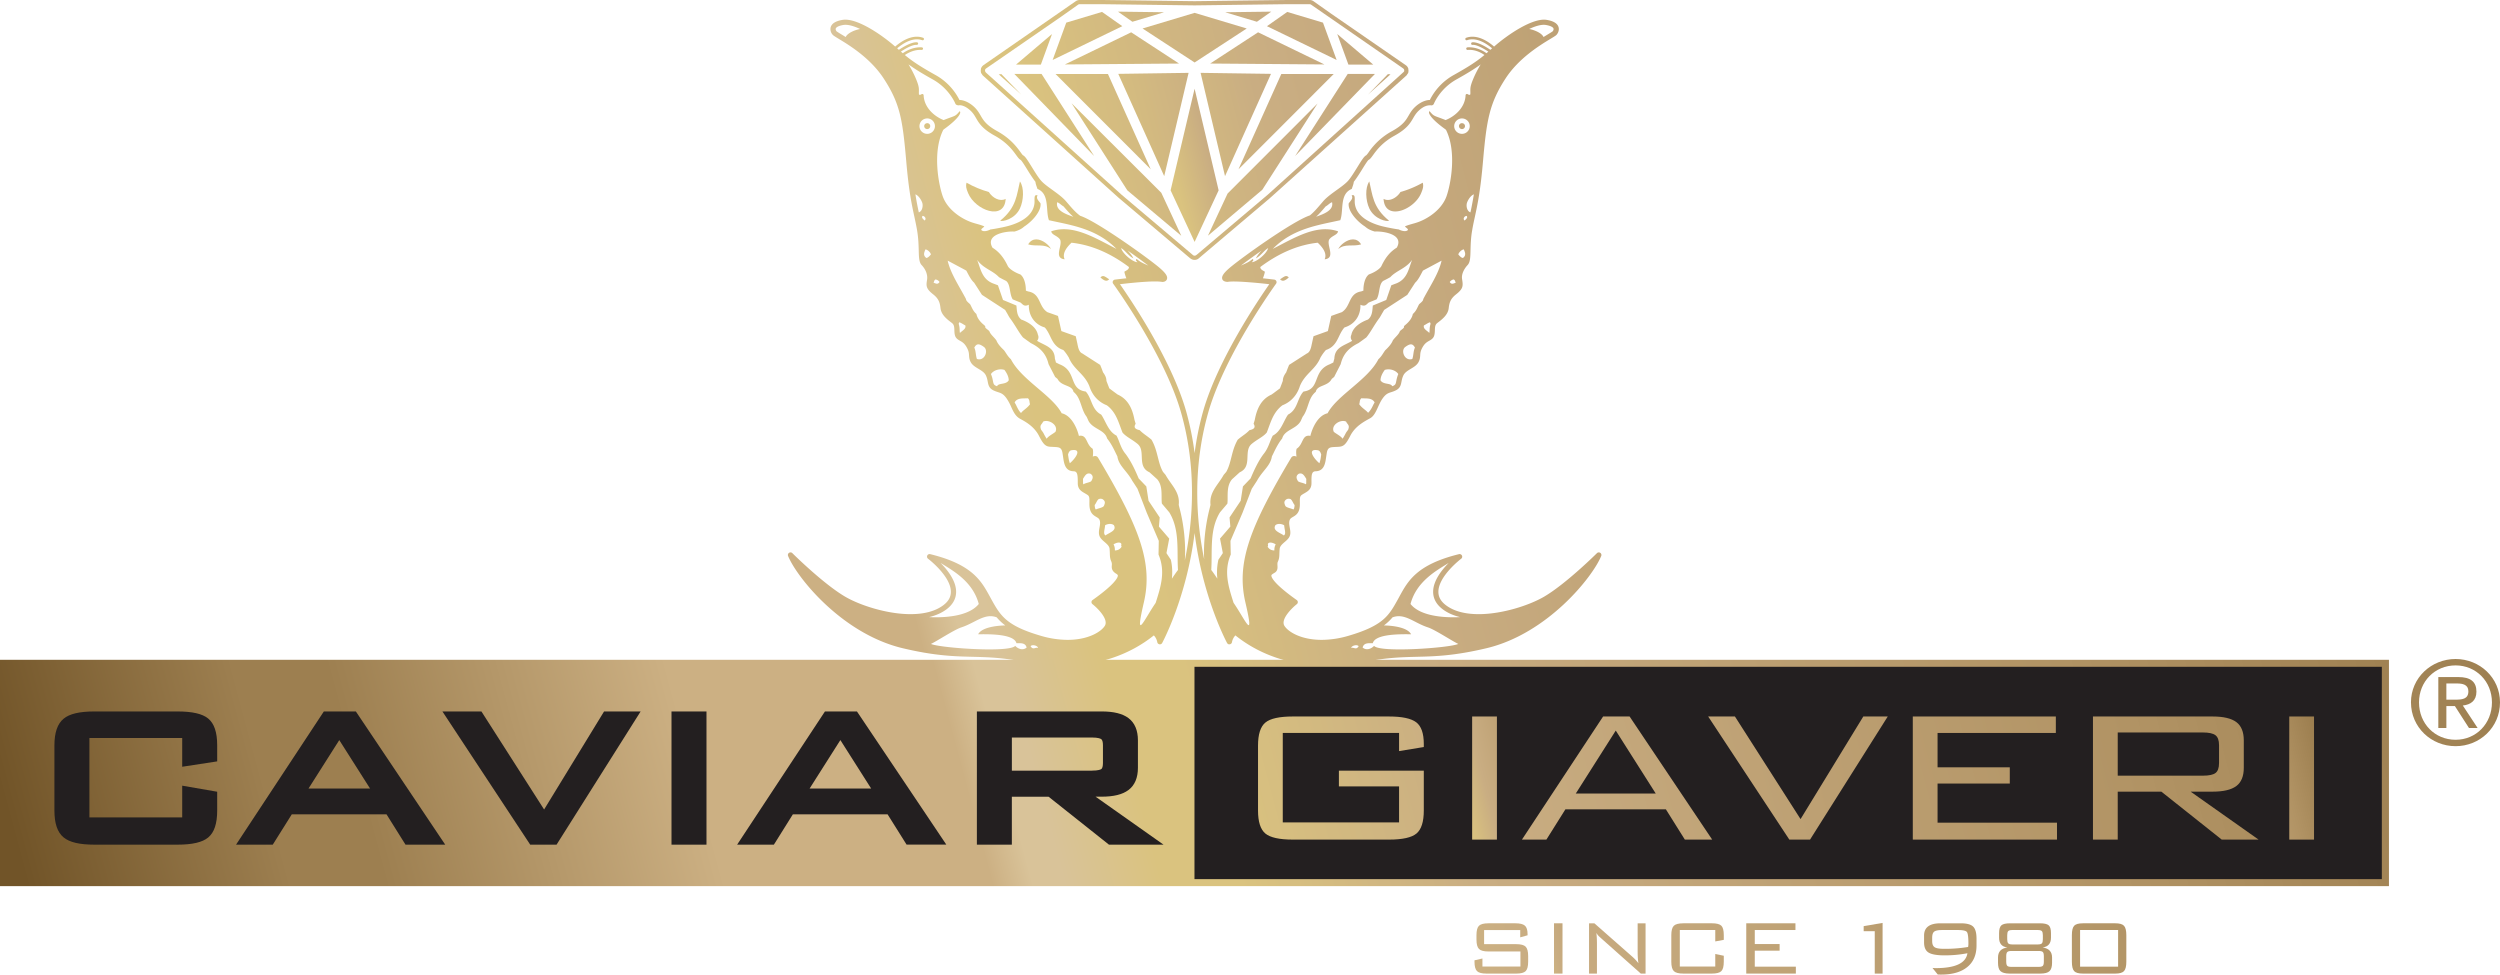 <svg xmlns="http://www.w3.org/2000/svg" viewBox="0 0 177 69"><defs><linearGradient id="a" x1="-742.5%" x2="804.116%" y1="-105.487%" y2="197.951%"><stop offset="0%" stop-color="#715428"/><stop offset="10.189%" stop-color="#9D7F50"/><stop offset="13.758%" stop-color="#9D7F50"/><stop offset="26.851%" stop-color="#CCB083"/><stop offset="35.703%" stop-color="#CCB083"/><stop offset="37.067%" stop-color="#CCB083"/><stop offset="38.628%" stop-color="#D9C399"/><stop offset="39.837%" stop-color="#D9C399"/><stop offset="43.61%" stop-color="#DAC37F"/><stop offset="46.558%" stop-color="#DAC37F"/><stop offset="55.958%" stop-color="#C9AD82"/><stop offset="80.405%" stop-color="#B19364"/><stop offset="100%" stop-color="#967849"/></linearGradient><linearGradient id="b" x1="-186.435%" x2="232.276%" y1="-260.651%" y2="289.49%"><stop offset="0%" stop-color="#715428"/><stop offset="10.189%" stop-color="#9D7F50"/><stop offset="13.758%" stop-color="#9D7F50"/><stop offset="26.851%" stop-color="#CCB083"/><stop offset="35.703%" stop-color="#CCB083"/><stop offset="37.067%" stop-color="#CCB083"/><stop offset="38.628%" stop-color="#D9C399"/><stop offset="39.837%" stop-color="#D9C399"/><stop offset="43.61%" stop-color="#DAC37F"/><stop offset="46.558%" stop-color="#DAC37F"/><stop offset="55.958%" stop-color="#C9AD82"/><stop offset="80.405%" stop-color="#B19364"/><stop offset="100%" stop-color="#967849"/></linearGradient><linearGradient id="c" x1="-774.647%" x2="573.198%" y1="-94.646%" y2="135.808%"><stop offset="0%" stop-color="#715428"/><stop offset="10.189%" stop-color="#9D7F50"/><stop offset="13.758%" stop-color="#9D7F50"/><stop offset="26.851%" stop-color="#CCB083"/><stop offset="35.703%" stop-color="#CCB083"/><stop offset="37.067%" stop-color="#CCB083"/><stop offset="38.628%" stop-color="#D9C399"/><stop offset="39.837%" stop-color="#D9C399"/><stop offset="43.61%" stop-color="#DAC37F"/><stop offset="46.558%" stop-color="#DAC37F"/><stop offset="55.958%" stop-color="#C9AD82"/><stop offset="80.405%" stop-color="#B19364"/><stop offset="100%" stop-color="#967849"/></linearGradient><linearGradient id="d" x1="-920.461%" x2="507.277%" y1="-121.847%" y2="136.737%"><stop offset="0%" stop-color="#715428"/><stop offset="10.189%" stop-color="#9D7F50"/><stop offset="13.758%" stop-color="#9D7F50"/><stop offset="26.851%" stop-color="#CCB083"/><stop offset="35.703%" stop-color="#CCB083"/><stop offset="37.067%" stop-color="#CCB083"/><stop offset="38.628%" stop-color="#D9C399"/><stop offset="39.837%" stop-color="#D9C399"/><stop offset="43.61%" stop-color="#DAC37F"/><stop offset="46.558%" stop-color="#DAC37F"/><stop offset="55.958%" stop-color="#C9AD82"/><stop offset="80.405%" stop-color="#B19364"/><stop offset="100%" stop-color="#967849"/></linearGradient><linearGradient id="e" x1="-1277.809%" x2="500.407%" y1="-249.521%" y2="151.599%"><stop offset="0%" stop-color="#715428"/><stop offset="10.189%" stop-color="#9D7F50"/><stop offset="13.758%" stop-color="#9D7F50"/><stop offset="26.851%" stop-color="#CCB083"/><stop offset="35.703%" stop-color="#CCB083"/><stop offset="37.067%" stop-color="#CCB083"/><stop offset="38.628%" stop-color="#D9C399"/><stop offset="39.837%" stop-color="#D9C399"/><stop offset="43.61%" stop-color="#DAC37F"/><stop offset="46.558%" stop-color="#DAC37F"/><stop offset="55.958%" stop-color="#C9AD82"/><stop offset="80.405%" stop-color="#B19364"/><stop offset="100%" stop-color="#967849"/></linearGradient><linearGradient id="f" x1="-1213.58%" x2="334.637%" y1="-198.165%" y2="105.901%"><stop offset="0%" stop-color="#715428"/><stop offset="10.189%" stop-color="#9D7F50"/><stop offset="13.758%" stop-color="#9D7F50"/><stop offset="26.851%" stop-color="#CCB083"/><stop offset="35.703%" stop-color="#CCB083"/><stop offset="37.067%" stop-color="#CCB083"/><stop offset="38.628%" stop-color="#D9C399"/><stop offset="39.837%" stop-color="#D9C399"/><stop offset="43.61%" stop-color="#DAC37F"/><stop offset="46.558%" stop-color="#DAC37F"/><stop offset="55.958%" stop-color="#C9AD82"/><stop offset="80.405%" stop-color="#B19364"/><stop offset="100%" stop-color="#967849"/></linearGradient><linearGradient id="g" x1="-310.905%" x2="107.807%" y1="-424.191%" y2="125.95%"><stop offset="0%" stop-color="#715428"/><stop offset="10.189%" stop-color="#9D7F50"/><stop offset="13.758%" stop-color="#9D7F50"/><stop offset="26.851%" stop-color="#CCB083"/><stop offset="35.703%" stop-color="#CCB083"/><stop offset="37.067%" stop-color="#CCB083"/><stop offset="38.628%" stop-color="#D9C399"/><stop offset="39.837%" stop-color="#D9C399"/><stop offset="43.61%" stop-color="#DAC37F"/><stop offset="46.558%" stop-color="#DAC37F"/><stop offset="55.958%" stop-color="#C9AD82"/><stop offset="80.405%" stop-color="#B19364"/><stop offset="100%" stop-color="#967849"/></linearGradient><linearGradient id="h" x1="-264.719%" x2="334.766%" y1="1.638%" y2="97.872%"><stop offset="0%" stop-color="#715428"/><stop offset="10.189%" stop-color="#9D7F50"/><stop offset="13.758%" stop-color="#9D7F50"/><stop offset="26.851%" stop-color="#CCB083"/><stop offset="35.703%" stop-color="#CCB083"/><stop offset="37.067%" stop-color="#CCB083"/><stop offset="38.628%" stop-color="#D9C399"/><stop offset="39.837%" stop-color="#D9C399"/><stop offset="43.61%" stop-color="#DAC37F"/><stop offset="46.558%" stop-color="#DAC37F"/><stop offset="55.958%" stop-color="#C9AD82"/><stop offset="80.405%" stop-color="#B19364"/><stop offset="100%" stop-color="#967849"/></linearGradient><linearGradient id="i" x1="-3028.504%" x2="2524.771%" y1="-127.646%" y2="194.181%"><stop offset="0%" stop-color="#715428"/><stop offset="10.189%" stop-color="#9D7F50"/><stop offset="13.758%" stop-color="#9D7F50"/><stop offset="26.851%" stop-color="#CCB083"/><stop offset="35.703%" stop-color="#CCB083"/><stop offset="37.067%" stop-color="#CCB083"/><stop offset="38.628%" stop-color="#D9C399"/><stop offset="39.837%" stop-color="#D9C399"/><stop offset="43.61%" stop-color="#DAC37F"/><stop offset="46.558%" stop-color="#DAC37F"/><stop offset="55.958%" stop-color="#C9AD82"/><stop offset="80.405%" stop-color="#B19364"/><stop offset="100%" stop-color="#967849"/></linearGradient><linearGradient id="j" x1="-2815.901%" x2="2742.263%" y1="-114.24%" y2="208.155%"><stop offset="0%" stop-color="#715428"/><stop offset="10.189%" stop-color="#9D7F50"/><stop offset="13.758%" stop-color="#9D7F50"/><stop offset="26.851%" stop-color="#CCB083"/><stop offset="35.703%" stop-color="#CCB083"/><stop offset="37.067%" stop-color="#CCB083"/><stop offset="38.628%" stop-color="#D9C399"/><stop offset="39.837%" stop-color="#D9C399"/><stop offset="43.61%" stop-color="#DAC37F"/><stop offset="46.558%" stop-color="#DAC37F"/><stop offset="55.958%" stop-color="#C9AD82"/><stop offset="80.405%" stop-color="#B19364"/><stop offset="100%" stop-color="#967849"/></linearGradient><linearGradient id="k" x1="-2052.982%" x2="1626.665%" y1="-335.742%" y2="334.558%"><stop offset="0%" stop-color="#715428"/><stop offset="10.189%" stop-color="#9D7F50"/><stop offset="13.758%" stop-color="#9D7F50"/><stop offset="26.851%" stop-color="#CCB083"/><stop offset="35.703%" stop-color="#CCB083"/><stop offset="37.067%" stop-color="#CCB083"/><stop offset="38.628%" stop-color="#D9C399"/><stop offset="39.837%" stop-color="#D9C399"/><stop offset="43.61%" stop-color="#DAC37F"/><stop offset="46.558%" stop-color="#DAC37F"/><stop offset="55.958%" stop-color="#C9AD82"/><stop offset="80.405%" stop-color="#B19364"/><stop offset="100%" stop-color="#967849"/></linearGradient><linearGradient id="l" x1="-1201.529%" x2="1043.921%" y1="-44.648%" y2="122.367%"><stop offset="0%" stop-color="#715428"/><stop offset="10.189%" stop-color="#9D7F50"/><stop offset="13.758%" stop-color="#9D7F50"/><stop offset="26.851%" stop-color="#CCB083"/><stop offset="35.703%" stop-color="#CCB083"/><stop offset="37.067%" stop-color="#CCB083"/><stop offset="38.628%" stop-color="#D9C399"/><stop offset="39.837%" stop-color="#D9C399"/><stop offset="43.61%" stop-color="#DAC37F"/><stop offset="46.558%" stop-color="#DAC37F"/><stop offset="55.958%" stop-color="#C9AD82"/><stop offset="80.405%" stop-color="#B19364"/><stop offset="100%" stop-color="#967849"/></linearGradient><linearGradient id="m" x1="-4148.802%" x2="2968.962%" y1="-892.219%" y2="705.023%"><stop offset="0%" stop-color="#715428"/><stop offset="10.189%" stop-color="#9D7F50"/><stop offset="13.758%" stop-color="#9D7F50"/><stop offset="26.851%" stop-color="#CCB083"/><stop offset="35.703%" stop-color="#CCB083"/><stop offset="37.067%" stop-color="#CCB083"/><stop offset="38.628%" stop-color="#D9C399"/><stop offset="39.837%" stop-color="#D9C399"/><stop offset="43.61%" stop-color="#DAC37F"/><stop offset="46.558%" stop-color="#DAC37F"/><stop offset="55.958%" stop-color="#C9AD82"/><stop offset="80.405%" stop-color="#B19364"/><stop offset="100%" stop-color="#967849"/></linearGradient><linearGradient id="n" x1="-862.784%" x2="828.835%" y1="-297.97%" y2="357.794%"><stop offset="0%" stop-color="#715428"/><stop offset="10.189%" stop-color="#9D7F50"/><stop offset="13.758%" stop-color="#9D7F50"/><stop offset="26.851%" stop-color="#CCB083"/><stop offset="35.703%" stop-color="#CCB083"/><stop offset="37.067%" stop-color="#CCB083"/><stop offset="38.628%" stop-color="#D9C399"/><stop offset="39.837%" stop-color="#D9C399"/><stop offset="43.61%" stop-color="#DAC37F"/><stop offset="46.558%" stop-color="#DAC37F"/><stop offset="55.958%" stop-color="#C9AD82"/><stop offset="80.405%" stop-color="#B19364"/><stop offset="100%" stop-color="#967849"/></linearGradient><linearGradient id="o" x1="-1450.67%" x2="1237.396%" y1="-339.419%" y2="371.139%"><stop offset="0%" stop-color="#715428"/><stop offset="10.189%" stop-color="#9D7F50"/><stop offset="13.758%" stop-color="#9D7F50"/><stop offset="26.851%" stop-color="#CCB083"/><stop offset="35.703%" stop-color="#CCB083"/><stop offset="37.067%" stop-color="#CCB083"/><stop offset="38.628%" stop-color="#D9C399"/><stop offset="39.837%" stop-color="#D9C399"/><stop offset="43.61%" stop-color="#DAC37F"/><stop offset="46.558%" stop-color="#DAC37F"/><stop offset="55.958%" stop-color="#C9AD82"/><stop offset="80.405%" stop-color="#B19364"/><stop offset="100%" stop-color="#967849"/></linearGradient><linearGradient id="p" x1="-825.37%" x2="782.805%" y1="-228.887%" y2="283.467%"><stop offset="0%" stop-color="#715428"/><stop offset="10.189%" stop-color="#9D7F50"/><stop offset="13.758%" stop-color="#9D7F50"/><stop offset="26.851%" stop-color="#CCB083"/><stop offset="35.703%" stop-color="#CCB083"/><stop offset="37.067%" stop-color="#CCB083"/><stop offset="38.628%" stop-color="#D9C399"/><stop offset="39.837%" stop-color="#D9C399"/><stop offset="43.61%" stop-color="#DAC37F"/><stop offset="46.558%" stop-color="#DAC37F"/><stop offset="55.958%" stop-color="#C9AD82"/><stop offset="80.405%" stop-color="#B19364"/><stop offset="100%" stop-color="#967849"/></linearGradient><linearGradient id="q" x1="-1700.342%" x2="1336.406%" y1="-421.227%" y2="403.925%"><stop offset="0%" stop-color="#715428"/><stop offset="10.189%" stop-color="#9D7F50"/><stop offset="13.758%" stop-color="#9D7F50"/><stop offset="26.851%" stop-color="#CCB083"/><stop offset="35.703%" stop-color="#CCB083"/><stop offset="37.067%" stop-color="#CCB083"/><stop offset="38.628%" stop-color="#D9C399"/><stop offset="39.837%" stop-color="#D9C399"/><stop offset="43.61%" stop-color="#DAC37F"/><stop offset="46.558%" stop-color="#DAC37F"/><stop offset="55.958%" stop-color="#C9AD82"/><stop offset="80.405%" stop-color="#B19364"/><stop offset="100%" stop-color="#967849"/></linearGradient><linearGradient id="r" x1="-6727.433%" x2="4659.563%" y1="-1577.026%" y2="1158.933%"><stop offset="0%" stop-color="#715428"/><stop offset="10.189%" stop-color="#9D7F50"/><stop offset="13.758%" stop-color="#9D7F50"/><stop offset="26.851%" stop-color="#CCB083"/><stop offset="35.703%" stop-color="#CCB083"/><stop offset="37.067%" stop-color="#CCB083"/><stop offset="38.628%" stop-color="#D9C399"/><stop offset="39.837%" stop-color="#D9C399"/><stop offset="43.61%" stop-color="#DAC37F"/><stop offset="46.558%" stop-color="#DAC37F"/><stop offset="55.958%" stop-color="#C9AD82"/><stop offset="80.405%" stop-color="#B19364"/><stop offset="100%" stop-color="#967849"/></linearGradient><linearGradient id="s" x1="-1261.051%" x2="1200.442%" y1="-115.048%" y2="194.834%"><stop offset="0%" stop-color="#715428"/><stop offset="10.189%" stop-color="#9D7F50"/><stop offset="13.758%" stop-color="#9D7F50"/><stop offset="26.851%" stop-color="#CCB083"/><stop offset="35.703%" stop-color="#CCB083"/><stop offset="37.067%" stop-color="#CCB083"/><stop offset="38.628%" stop-color="#D9C399"/><stop offset="39.837%" stop-color="#D9C399"/><stop offset="43.61%" stop-color="#DAC37F"/><stop offset="46.558%" stop-color="#DAC37F"/><stop offset="55.958%" stop-color="#C9AD82"/><stop offset="80.405%" stop-color="#B19364"/><stop offset="100%" stop-color="#967849"/></linearGradient><linearGradient id="t" x1="-1768.503%" x2="1912.098%" y1="-278.759%" y2="392.012%"><stop offset="0%" stop-color="#715428"/><stop offset="10.189%" stop-color="#9D7F50"/><stop offset="13.758%" stop-color="#9D7F50"/><stop offset="26.851%" stop-color="#CCB083"/><stop offset="35.703%" stop-color="#CCB083"/><stop offset="37.067%" stop-color="#CCB083"/><stop offset="38.628%" stop-color="#D9C399"/><stop offset="39.837%" stop-color="#D9C399"/><stop offset="43.61%" stop-color="#DAC37F"/><stop offset="46.558%" stop-color="#DAC37F"/><stop offset="55.958%" stop-color="#C9AD82"/><stop offset="80.405%" stop-color="#B19364"/><stop offset="100%" stop-color="#967849"/></linearGradient><linearGradient id="u" x1="-1082.984%" x2="1163.62%" y1="-36.362%" y2="130.824%"><stop offset="0%" stop-color="#715428"/><stop offset="10.189%" stop-color="#9D7F50"/><stop offset="13.758%" stop-color="#9D7F50"/><stop offset="26.851%" stop-color="#CCB083"/><stop offset="35.703%" stop-color="#CCB083"/><stop offset="37.067%" stop-color="#CCB083"/><stop offset="38.628%" stop-color="#D9C399"/><stop offset="39.837%" stop-color="#D9C399"/><stop offset="43.61%" stop-color="#DAC37F"/><stop offset="46.558%" stop-color="#DAC37F"/><stop offset="55.958%" stop-color="#C9AD82"/><stop offset="80.405%" stop-color="#B19364"/><stop offset="100%" stop-color="#967849"/></linearGradient><linearGradient id="v" x1="-3316.348%" x2="3804.984%" y1="-713.538%" y2="885.306%"><stop offset="0%" stop-color="#715428"/><stop offset="10.189%" stop-color="#9D7F50"/><stop offset="13.758%" stop-color="#9D7F50"/><stop offset="26.851%" stop-color="#CCB083"/><stop offset="35.703%" stop-color="#CCB083"/><stop offset="37.067%" stop-color="#CCB083"/><stop offset="38.628%" stop-color="#D9C399"/><stop offset="39.837%" stop-color="#D9C399"/><stop offset="43.61%" stop-color="#DAC37F"/><stop offset="46.558%" stop-color="#DAC37F"/><stop offset="55.958%" stop-color="#C9AD82"/><stop offset="80.405%" stop-color="#B19364"/><stop offset="100%" stop-color="#967849"/></linearGradient><linearGradient id="w" x1="-810.763%" x2="879.338%" y1="-281.348%" y2="374.416%"><stop offset="0%" stop-color="#715428"/><stop offset="10.189%" stop-color="#9D7F50"/><stop offset="13.758%" stop-color="#9D7F50"/><stop offset="26.851%" stop-color="#CCB083"/><stop offset="35.703%" stop-color="#CCB083"/><stop offset="37.067%" stop-color="#CCB083"/><stop offset="38.628%" stop-color="#D9C399"/><stop offset="39.837%" stop-color="#D9C399"/><stop offset="43.61%" stop-color="#DAC37F"/><stop offset="46.558%" stop-color="#DAC37F"/><stop offset="55.958%" stop-color="#C9AD82"/><stop offset="80.405%" stop-color="#B19364"/><stop offset="100%" stop-color="#967849"/></linearGradient><linearGradient id="x" x1="-1269.312%" x2="1417.608%" y1="-298.893%" y2="411.666%"><stop offset="0%" stop-color="#715428"/><stop offset="10.189%" stop-color="#9D7F50"/><stop offset="13.758%" stop-color="#9D7F50"/><stop offset="26.851%" stop-color="#CCB083"/><stop offset="35.703%" stop-color="#CCB083"/><stop offset="37.067%" stop-color="#CCB083"/><stop offset="38.628%" stop-color="#D9C399"/><stop offset="39.837%" stop-color="#D9C399"/><stop offset="43.61%" stop-color="#DAC37F"/><stop offset="46.558%" stop-color="#DAC37F"/><stop offset="55.958%" stop-color="#C9AD82"/><stop offset="80.405%" stop-color="#B19364"/><stop offset="100%" stop-color="#967849"/></linearGradient><linearGradient id="y" x1="-222.777%" x2="301.833%" y1="-179.9%" y2="262.252%"><stop offset="0%" stop-color="#715428"/><stop offset="10.189%" stop-color="#9D7F50"/><stop offset="13.758%" stop-color="#9D7F50"/><stop offset="26.851%" stop-color="#CCB083"/><stop offset="35.703%" stop-color="#CCB083"/><stop offset="37.067%" stop-color="#CCB083"/><stop offset="38.628%" stop-color="#D9C399"/><stop offset="39.837%" stop-color="#D9C399"/><stop offset="43.61%" stop-color="#DAC37F"/><stop offset="46.558%" stop-color="#DAC37F"/><stop offset="55.958%" stop-color="#C9AD82"/><stop offset="80.405%" stop-color="#B19364"/><stop offset="100%" stop-color="#967849"/></linearGradient><linearGradient id="z" x1="-742.312%" x2="859.161%" y1="-202.804%" y2="308.177%"><stop offset="0%" stop-color="#715428"/><stop offset="10.189%" stop-color="#9D7F50"/><stop offset="13.758%" stop-color="#9D7F50"/><stop offset="26.851%" stop-color="#CCB083"/><stop offset="35.703%" stop-color="#CCB083"/><stop offset="37.067%" stop-color="#CCB083"/><stop offset="38.628%" stop-color="#D9C399"/><stop offset="39.837%" stop-color="#D9C399"/><stop offset="43.61%" stop-color="#DAC37F"/><stop offset="46.558%" stop-color="#DAC37F"/><stop offset="55.958%" stop-color="#C9AD82"/><stop offset="80.405%" stop-color="#B19364"/><stop offset="100%" stop-color="#967849"/></linearGradient><linearGradient id="A" x1="-1387.991%" x2="1646.457%" y1="-340.882%" y2="483.958%"><stop offset="0%" stop-color="#715428"/><stop offset="10.189%" stop-color="#9D7F50"/><stop offset="13.758%" stop-color="#9D7F50"/><stop offset="26.851%" stop-color="#CCB083"/><stop offset="35.703%" stop-color="#CCB083"/><stop offset="37.067%" stop-color="#CCB083"/><stop offset="38.628%" stop-color="#D9C399"/><stop offset="39.837%" stop-color="#D9C399"/><stop offset="43.61%" stop-color="#DAC37F"/><stop offset="46.558%" stop-color="#DAC37F"/><stop offset="55.958%" stop-color="#C9AD82"/><stop offset="80.405%" stop-color="#B19364"/><stop offset="100%" stop-color="#967849"/></linearGradient><linearGradient id="B" x1="-5173.481%" x2="6161.271%" y1="-1205.943%" y2="1518.493%"><stop offset="0%" stop-color="#715428"/><stop offset="10.189%" stop-color="#9D7F50"/><stop offset="13.758%" stop-color="#9D7F50"/><stop offset="26.851%" stop-color="#CCB083"/><stop offset="35.703%" stop-color="#CCB083"/><stop offset="37.067%" stop-color="#CCB083"/><stop offset="38.628%" stop-color="#D9C399"/><stop offset="39.837%" stop-color="#D9C399"/><stop offset="43.61%" stop-color="#DAC37F"/><stop offset="46.558%" stop-color="#DAC37F"/><stop offset="55.958%" stop-color="#C9AD82"/><stop offset="80.405%" stop-color="#B19364"/><stop offset="100%" stop-color="#967849"/></linearGradient><linearGradient id="C" x1="-108.864%" x2="206.318%" y1="18.299%" y2="84.426%"><stop offset="0%" stop-color="#715428"/><stop offset="10.189%" stop-color="#9D7F50"/><stop offset="13.758%" stop-color="#9D7F50"/><stop offset="26.851%" stop-color="#CCB083"/><stop offset="35.703%" stop-color="#CCB083"/><stop offset="37.067%" stop-color="#CCB083"/><stop offset="38.628%" stop-color="#D9C399"/><stop offset="39.837%" stop-color="#D9C399"/><stop offset="43.61%" stop-color="#DAC37F"/><stop offset="46.558%" stop-color="#DAC37F"/><stop offset="55.958%" stop-color="#C9AD82"/><stop offset="80.405%" stop-color="#B19364"/><stop offset="100%" stop-color="#967849"/></linearGradient><linearGradient id="D" x1="-2808.044%" x2="3672.794%" y1="-497.131%" y2="748.727%"><stop offset="0%" stop-color="#715428"/><stop offset="10.189%" stop-color="#9D7F50"/><stop offset="13.758%" stop-color="#9D7F50"/><stop offset="26.851%" stop-color="#CCB083"/><stop offset="35.703%" stop-color="#CCB083"/><stop offset="37.067%" stop-color="#CCB083"/><stop offset="38.628%" stop-color="#D9C399"/><stop offset="39.837%" stop-color="#D9C399"/><stop offset="43.61%" stop-color="#DAC37F"/><stop offset="46.558%" stop-color="#DAC37F"/><stop offset="55.958%" stop-color="#C9AD82"/><stop offset="80.405%" stop-color="#B19364"/><stop offset="100%" stop-color="#967849"/></linearGradient><linearGradient id="E" x1="-13908.407%" x2="15411.052%" y1="-1929.015%" y2="2228.257%"><stop offset="0%" stop-color="#715428"/><stop offset="10.189%" stop-color="#9D7F50"/><stop offset="13.758%" stop-color="#9D7F50"/><stop offset="26.851%" stop-color="#CCB083"/><stop offset="35.703%" stop-color="#CCB083"/><stop offset="37.067%" stop-color="#CCB083"/><stop offset="38.628%" stop-color="#D9C399"/><stop offset="39.837%" stop-color="#D9C399"/><stop offset="43.61%" stop-color="#DAC37F"/><stop offset="46.558%" stop-color="#DAC37F"/><stop offset="55.958%" stop-color="#C9AD82"/><stop offset="80.405%" stop-color="#B19364"/><stop offset="100%" stop-color="#967849"/></linearGradient><linearGradient id="F" x1="-5067.666%" x2="6164.022%" y1="-526.277%" y2="734.775%"><stop offset="0%" stop-color="#715428"/><stop offset="10.189%" stop-color="#9D7F50"/><stop offset="13.758%" stop-color="#9D7F50"/><stop offset="26.851%" stop-color="#CCB083"/><stop offset="35.703%" stop-color="#CCB083"/><stop offset="37.067%" stop-color="#CCB083"/><stop offset="38.628%" stop-color="#D9C399"/><stop offset="39.837%" stop-color="#D9C399"/><stop offset="43.61%" stop-color="#DAC37F"/><stop offset="46.558%" stop-color="#DAC37F"/><stop offset="55.958%" stop-color="#C9AD82"/><stop offset="80.405%" stop-color="#B19364"/><stop offset="100%" stop-color="#967849"/></linearGradient><linearGradient id="G" x1="-1632.697%" x2="2108.149%" y1="-720.421%" y2="992.343%"><stop offset="0%" stop-color="#715428"/><stop offset="10.189%" stop-color="#9D7F50"/><stop offset="13.758%" stop-color="#9D7F50"/><stop offset="26.851%" stop-color="#CCB083"/><stop offset="35.703%" stop-color="#CCB083"/><stop offset="37.067%" stop-color="#CCB083"/><stop offset="38.628%" stop-color="#D9C399"/><stop offset="39.837%" stop-color="#D9C399"/><stop offset="43.61%" stop-color="#DAC37F"/><stop offset="46.558%" stop-color="#DAC37F"/><stop offset="55.958%" stop-color="#C9AD82"/><stop offset="80.405%" stop-color="#B19364"/><stop offset="100%" stop-color="#967849"/></linearGradient><linearGradient id="H" x1="-18082.46%" x2="24425.232%" y1="-4644.601%" y2="6360.738%"><stop offset="0%" stop-color="#715428"/><stop offset="10.189%" stop-color="#9D7F50"/><stop offset="13.758%" stop-color="#9D7F50"/><stop offset="26.851%" stop-color="#CCB083"/><stop offset="35.703%" stop-color="#CCB083"/><stop offset="37.067%" stop-color="#CCB083"/><stop offset="38.628%" stop-color="#D9C399"/><stop offset="39.837%" stop-color="#D9C399"/><stop offset="43.61%" stop-color="#DAC37F"/><stop offset="46.558%" stop-color="#DAC37F"/><stop offset="55.958%" stop-color="#C9AD82"/><stop offset="80.405%" stop-color="#B19364"/><stop offset="100%" stop-color="#967849"/></linearGradient><linearGradient id="I" x1="-2131.866%" x2="1610.797%" y1="-949.217%" y2="763.546%"><stop offset="0%" stop-color="#715428"/><stop offset="10.189%" stop-color="#9D7F50"/><stop offset="13.758%" stop-color="#9D7F50"/><stop offset="26.851%" stop-color="#CCB083"/><stop offset="35.703%" stop-color="#CCB083"/><stop offset="37.067%" stop-color="#CCB083"/><stop offset="38.628%" stop-color="#D9C399"/><stop offset="39.837%" stop-color="#D9C399"/><stop offset="43.61%" stop-color="#DAC37F"/><stop offset="46.558%" stop-color="#DAC37F"/><stop offset="55.958%" stop-color="#C9AD82"/><stop offset="80.405%" stop-color="#B19364"/><stop offset="100%" stop-color="#967849"/></linearGradient><linearGradient id="J" x1="-6336.435%" x2="4895.254%" y1="-665.964%" y2="595.089%"><stop offset="0%" stop-color="#715428"/><stop offset="10.189%" stop-color="#9D7F50"/><stop offset="13.758%" stop-color="#9D7F50"/><stop offset="26.851%" stop-color="#CCB083"/><stop offset="35.703%" stop-color="#CCB083"/><stop offset="37.067%" stop-color="#CCB083"/><stop offset="38.628%" stop-color="#D9C399"/><stop offset="39.837%" stop-color="#D9C399"/><stop offset="43.61%" stop-color="#DAC37F"/><stop offset="46.558%" stop-color="#DAC37F"/><stop offset="55.958%" stop-color="#C9AD82"/><stop offset="80.405%" stop-color="#B19364"/><stop offset="100%" stop-color="#967849"/></linearGradient><linearGradient id="K" x1="-3788.415%" x2="2689.057%" y1="-690.832%" y2="553.732%"><stop offset="0%" stop-color="#715428"/><stop offset="10.189%" stop-color="#9D7F50"/><stop offset="13.758%" stop-color="#9D7F50"/><stop offset="26.851%" stop-color="#CCB083"/><stop offset="35.703%" stop-color="#CCB083"/><stop offset="37.067%" stop-color="#CCB083"/><stop offset="38.628%" stop-color="#D9C399"/><stop offset="39.837%" stop-color="#D9C399"/><stop offset="43.61%" stop-color="#DAC37F"/><stop offset="46.558%" stop-color="#DAC37F"/><stop offset="55.958%" stop-color="#C9AD82"/><stop offset="80.405%" stop-color="#B19364"/><stop offset="100%" stop-color="#967849"/></linearGradient><linearGradient id="L" x1="-15807.476%" x2="13481.757%" y1="-2196.478%" y2="1952.227%"><stop offset="0%" stop-color="#715428"/><stop offset="10.189%" stop-color="#9D7F50"/><stop offset="13.758%" stop-color="#9D7F50"/><stop offset="26.851%" stop-color="#CCB083"/><stop offset="35.703%" stop-color="#CCB083"/><stop offset="37.067%" stop-color="#CCB083"/><stop offset="38.628%" stop-color="#D9C399"/><stop offset="39.837%" stop-color="#D9C399"/><stop offset="43.61%" stop-color="#DAC37F"/><stop offset="46.558%" stop-color="#DAC37F"/><stop offset="55.958%" stop-color="#C9AD82"/><stop offset="80.405%" stop-color="#B19364"/><stop offset="100%" stop-color="#967849"/></linearGradient><linearGradient id="M" x1="-26352.208%" x2="16155.551%" y1="-6785.516%" y2="4219.858%"><stop offset="0%" stop-color="#715428"/><stop offset="10.189%" stop-color="#9D7F50"/><stop offset="13.758%" stop-color="#9D7F50"/><stop offset="26.851%" stop-color="#CCB083"/><stop offset="35.703%" stop-color="#CCB083"/><stop offset="37.067%" stop-color="#CCB083"/><stop offset="38.628%" stop-color="#D9C399"/><stop offset="39.837%" stop-color="#D9C399"/><stop offset="43.61%" stop-color="#DAC37F"/><stop offset="46.558%" stop-color="#DAC37F"/><stop offset="55.958%" stop-color="#C9AD82"/><stop offset="80.405%" stop-color="#B19364"/><stop offset="100%" stop-color="#967849"/></linearGradient><linearGradient id="N" x1=".664%" x2="107.997%" y1="48.765%" y2="51.452%"><stop offset="0%" stop-color="#715428"/><stop offset="10.189%" stop-color="#9D7F50"/><stop offset="13.758%" stop-color="#9D7F50"/><stop offset="26.851%" stop-color="#CCB083"/><stop offset="35.703%" stop-color="#CCB083"/><stop offset="37.067%" stop-color="#CCB083"/><stop offset="38.628%" stop-color="#D9C399"/><stop offset="39.837%" stop-color="#D9C399"/><stop offset="43.61%" stop-color="#DAC37F"/><stop offset="46.558%" stop-color="#DAC37F"/><stop offset="55.958%" stop-color="#C9AD82"/><stop offset="80.405%" stop-color="#B19364"/><stop offset="100%" stop-color="#967849"/></linearGradient><linearGradient id="O" x1="-2615.2%" x2="264.88%" y1="-639.454%" y2="105.561%"><stop offset="0%" stop-color="#715428"/><stop offset="10.189%" stop-color="#9D7F50"/><stop offset="13.758%" stop-color="#9D7F50"/><stop offset="26.851%" stop-color="#CCB083"/><stop offset="35.703%" stop-color="#CCB083"/><stop offset="37.067%" stop-color="#CCB083"/><stop offset="38.628%" stop-color="#D9C399"/><stop offset="39.837%" stop-color="#D9C399"/><stop offset="43.61%" stop-color="#DAC37F"/><stop offset="46.558%" stop-color="#DAC37F"/><stop offset="55.958%" stop-color="#C9AD82"/><stop offset="80.405%" stop-color="#B19364"/><stop offset="100%" stop-color="#967849"/></linearGradient><linearGradient id="P" x1="-2596.615%" x2="2181.883%" y1="-605.787%" y2="577.412%"><stop offset="0%" stop-color="#715428"/><stop offset="10.189%" stop-color="#9D7F50"/><stop offset="13.758%" stop-color="#9D7F50"/><stop offset="26.851%" stop-color="#CCB083"/><stop offset="35.703%" stop-color="#CCB083"/><stop offset="37.067%" stop-color="#CCB083"/><stop offset="38.628%" stop-color="#D9C399"/><stop offset="39.837%" stop-color="#D9C399"/><stop offset="43.61%" stop-color="#DAC37F"/><stop offset="46.558%" stop-color="#DAC37F"/><stop offset="55.958%" stop-color="#C9AD82"/><stop offset="80.405%" stop-color="#B19364"/><stop offset="100%" stop-color="#967849"/></linearGradient><linearGradient id="Q" x1="-445.707%" x2="416.996%" y1="-723.869%" y2="622.935%"><stop offset="0%" stop-color="#715428"/><stop offset="10.189%" stop-color="#9D7F50"/><stop offset="13.758%" stop-color="#9D7F50"/><stop offset="26.851%" stop-color="#CCB083"/><stop offset="35.703%" stop-color="#CCB083"/><stop offset="37.067%" stop-color="#CCB083"/><stop offset="38.628%" stop-color="#D9C399"/><stop offset="39.837%" stop-color="#D9C399"/><stop offset="43.61%" stop-color="#DAC37F"/><stop offset="46.558%" stop-color="#DAC37F"/><stop offset="55.958%" stop-color="#C9AD82"/><stop offset="80.405%" stop-color="#B19364"/><stop offset="100%" stop-color="#967849"/></linearGradient><linearGradient id="R" x1="-2653.976%" x2="1882.278%" y1="-585.585%" y2="480.691%"><stop offset="0%" stop-color="#715428"/><stop offset="10.189%" stop-color="#9D7F50"/><stop offset="13.758%" stop-color="#9D7F50"/><stop offset="26.851%" stop-color="#CCB083"/><stop offset="35.703%" stop-color="#CCB083"/><stop offset="37.067%" stop-color="#CCB083"/><stop offset="38.628%" stop-color="#D9C399"/><stop offset="39.837%" stop-color="#D9C399"/><stop offset="43.61%" stop-color="#DAC37F"/><stop offset="46.558%" stop-color="#DAC37F"/><stop offset="55.958%" stop-color="#C9AD82"/><stop offset="80.405%" stop-color="#B19364"/><stop offset="100%" stop-color="#967849"/></linearGradient><linearGradient id="S" x1="-3005.975%" x2="1881.442%" y1="-723.962%" y2="513.791%"><stop offset="0%" stop-color="#715428"/><stop offset="10.189%" stop-color="#9D7F50"/><stop offset="13.758%" stop-color="#9D7F50"/><stop offset="26.851%" stop-color="#CCB083"/><stop offset="35.703%" stop-color="#CCB083"/><stop offset="37.067%" stop-color="#CCB083"/><stop offset="38.628%" stop-color="#D9C399"/><stop offset="39.837%" stop-color="#D9C399"/><stop offset="43.61%" stop-color="#DAC37F"/><stop offset="46.558%" stop-color="#DAC37F"/><stop offset="55.958%" stop-color="#C9AD82"/><stop offset="80.405%" stop-color="#B19364"/><stop offset="100%" stop-color="#967849"/></linearGradient><linearGradient id="T" x1="-3227.753%" x2="1799.343%" y1="-828.138%" y2="518.666%"><stop offset="0%" stop-color="#715428"/><stop offset="10.189%" stop-color="#9D7F50"/><stop offset="13.758%" stop-color="#9D7F50"/><stop offset="26.851%" stop-color="#CCB083"/><stop offset="35.703%" stop-color="#CCB083"/><stop offset="37.067%" stop-color="#CCB083"/><stop offset="38.628%" stop-color="#D9C399"/><stop offset="39.837%" stop-color="#D9C399"/><stop offset="43.61%" stop-color="#DAC37F"/><stop offset="46.558%" stop-color="#DAC37F"/><stop offset="55.958%" stop-color="#C9AD82"/><stop offset="80.405%" stop-color="#B19364"/><stop offset="100%" stop-color="#967849"/></linearGradient><linearGradient id="U" x1="-1250.352%" x2="636.924%" y1="-873.897%" y2="462.402%"><stop offset="0%" stop-color="#715428"/><stop offset="10.189%" stop-color="#9D7F50"/><stop offset="13.758%" stop-color="#9D7F50"/><stop offset="26.851%" stop-color="#CCB083"/><stop offset="35.703%" stop-color="#CCB083"/><stop offset="37.067%" stop-color="#CCB083"/><stop offset="38.628%" stop-color="#D9C399"/><stop offset="39.837%" stop-color="#D9C399"/><stop offset="43.61%" stop-color="#DAC37F"/><stop offset="46.558%" stop-color="#DAC37F"/><stop offset="55.958%" stop-color="#C9AD82"/><stop offset="80.405%" stop-color="#B19364"/><stop offset="100%" stop-color="#967849"/></linearGradient><linearGradient id="V" x1="-3456.117%" x2="1431.301%" y1="-851.417%" y2="410.389%"><stop offset="0%" stop-color="#715428"/><stop offset="10.189%" stop-color="#9D7F50"/><stop offset="13.758%" stop-color="#9D7F50"/><stop offset="26.851%" stop-color="#CCB083"/><stop offset="35.703%" stop-color="#CCB083"/><stop offset="37.067%" stop-color="#CCB083"/><stop offset="38.628%" stop-color="#D9C399"/><stop offset="39.837%" stop-color="#D9C399"/><stop offset="43.61%" stop-color="#DAC37F"/><stop offset="46.558%" stop-color="#DAC37F"/><stop offset="55.958%" stop-color="#C9AD82"/><stop offset="80.405%" stop-color="#B19364"/><stop offset="100%" stop-color="#967849"/></linearGradient><linearGradient id="W" x1="-3481.346%" x2="1262.443%" y1="-818.082%" y2="347.991%"><stop offset="0%" stop-color="#715428"/><stop offset="10.189%" stop-color="#9D7F50"/><stop offset="13.758%" stop-color="#9D7F50"/><stop offset="26.851%" stop-color="#CCB083"/><stop offset="35.703%" stop-color="#CCB083"/><stop offset="37.067%" stop-color="#CCB083"/><stop offset="38.628%" stop-color="#D9C399"/><stop offset="39.837%" stop-color="#D9C399"/><stop offset="43.61%" stop-color="#DAC37F"/><stop offset="46.558%" stop-color="#DAC37F"/><stop offset="55.958%" stop-color="#C9AD82"/><stop offset="80.405%" stop-color="#B19364"/><stop offset="100%" stop-color="#967849"/></linearGradient><linearGradient id="X" x1="-3582.193%" x2="1126.609%" y1="-836.227%" y2="312.709%"><stop offset="0%" stop-color="#715428"/><stop offset="10.189%" stop-color="#9D7F50"/><stop offset="13.758%" stop-color="#9D7F50"/><stop offset="26.851%" stop-color="#CCB083"/><stop offset="35.703%" stop-color="#CCB083"/><stop offset="37.067%" stop-color="#CCB083"/><stop offset="38.628%" stop-color="#D9C399"/><stop offset="39.837%" stop-color="#D9C399"/><stop offset="43.61%" stop-color="#DAC37F"/><stop offset="46.558%" stop-color="#DAC37F"/><stop offset="55.958%" stop-color="#C9AD82"/><stop offset="80.405%" stop-color="#B19364"/><stop offset="100%" stop-color="#967849"/></linearGradient></defs><g fill="none"><path fill="#231F20" d="M84.475 62.381h84.586V47.047H84.475z"/><path fill="url(#a)" d="M91.533 59.445c-.951 0-1.6-.144-1.945-.431-.347-.288-.52-.83-.52-1.63v-4.596c0-.799.173-1.341.52-1.63.346-.286.994-.43 1.945-.43h6.806c.952 0 1.6.143 1.947.43.346.288.519.831.519 1.63v2.822h-6.011v-1.115h4.26v-2.551H90.82v6.335h8.234v-1.284l1.751.287v.22c0 .752-.18 1.263-.539 1.535-.361.271-1.004.408-1.927.408h-6.806Z" transform="matrix(1 0 0 -1 0 110.172)"/><path fill="url(#b)" d="M104.228 50.728h1.753v8.717h-1.753z" transform="matrix(1 0 0 -1 0 110.172)"/><path fill="url(#c)" d="m113.5 59.445-5.747-8.717h1.732l1.346 2.145h7.112l1.344-2.145h1.935l-5.847 8.717H113.5Zm.896-.997 2.832-4.46h-5.664l2.832 4.46Z" transform="matrix(1 0 0 -1 0 110.172)"/><path fill="url(#d)" d="m131.922 59.445-4.443-7.265-4.646 7.265h-1.895l5.747-8.717h1.466l5.502 8.717z" transform="matrix(1 0 0 -1 0 110.172)"/><path fill="url(#e)" d="M135.426 59.445v-8.717h10.209v1.199h-8.456v2.77h5.114v1.149h-5.114v2.433h8.374v1.166z" transform="matrix(1 0 0 -1 0 110.172)"/><path fill="url(#f)" d="M148.182 59.445v-8.717h1.753v3.395h3.09l4.274-3.395h2.609l-4.81 3.395h1.547c.771 0 1.334.133 1.687.398.352.263.528.695.528 1.291v1.943c0 .597-.176 1.028-.528 1.293-.353.264-.916.397-1.689.397h-8.46Zm1.753-1.132h6.032c.421 0 .716-.065.887-.194.169-.13.254-.364.254-.702V56.15c0-.35-.085-.585-.254-.709-.17-.125-.466-.186-.887-.186h-6.032v3.058Z" transform="matrix(1 0 0 -1 0 110.172)"/><path fill="url(#g)" d="M162.08 50.728h1.753v8.717h-1.753z" transform="matrix(1 0 0 -1 0 110.172)"/><path fill="url(#h)" d="m84.58 18.317-6.346.082-1.794.002a.484.484 0 0 1-.283-.09l-6.522-4.517-.03-.026a.473.473 0 0 1-.148-.21.163.163 0 0 1-.004-.015l-.003-.008v-.006a.057.057 0 0 1 0-.022h.002a.464.464 0 0 1-.002-.214l-.001-.017.012-.034c.016-.043.043-.071.063-.096a.289.289 0 0 1 .066-.095l9.606-8.65L84.253.122 84.33.07a.48.48 0 0 1 .248-.07c.083 0 .167.023.247.071l5.066 4.287 9.68 8.694c.037.034.054.072.07.104a.208.208 0 0 1 .054.076l.019.05-.003.017a.38.38 0 0 1 0 .179l.001.047-.01.034a.464.464 0 0 1-.143.206l-5.348 3.691-1.21.855a.48.48 0 0 1-.283.09h-1.593l-6.546-.084Zm6.459-.213h1.68a.19.19 0 0 0 .107-.033l6.49-4.494.035-.028a.185.185 0 0 0 .058-.066l.005-.04a.173.173 0 0 0 0-.09l-.001-.003a.388.388 0 0 1-.028-.038l-9.61-8.679-5.049-4.27-.045-.031a.175.175 0 0 0-.2-.005l-.016.011-5.05 4.27-9.62 8.664-.022.044c-.01.014-.019.026-.024.027l-.003.01a.161.161 0 0 0 0 .09.174.174 0 0 1 .004.039.19.19 0 0 0 .06.068l5.313 3.666 1.21.855a.184.184 0 0 0 .107.034l1.645-.001h.004l6.49-.084 6.46.084Z" transform="matrix(1 0 0 -1 0 18.401)"/><path fill="url(#i)" d="m86.739 1.498 2.249-.674 1.02.717z" transform="matrix(1 0 0 -1 0 2.365)"/><path fill="url(#j)" d="m80.173.824 2.245.674-3.266.043z" transform="matrix(1 0 0 -1 0 2.365)"/><path fill="url(#k)" d="M90.894 4.075 89.7 3.236 94.634.844l-.967 2.644-2.53.758z" transform="matrix(1 0 0 -1 0 5.09)"/><path fill="url(#l)" d="m85.68 2.351 8.085-.064-4.693 2.276z" transform="matrix(1 0 0 -1 0 6.85)"/><path fill="url(#m)" d="m95.441 2.482.027-.074h1.759l-2.551 2.167z" transform="matrix(1 0 0 -1 0 6.983)"/><path fill="url(#n)" d="m85.116 11.989 1.616-6.831 3.254 7.242-4.984.071z" transform="matrix(1 0 0 -1 0 17.629)"/><path fill="url(#o)" d="M90.719 11.985h-.001l-3.033-6.749.002.002 6.743 6.747z" transform="matrix(1 0 0 -1 0 17.222)"/><path fill="url(#p)" d="m86.913 10.314-1.391-2.986 3.849 3.253 3.912 6.107z" transform="matrix(1 0 0 -1 0 24.016)"/><path fill="url(#q)" d="m95.418 11.048-3.724-5.812 5.651 5.812z" transform="matrix(1 0 0 -1 0 16.284)"/><path fill="url(#r)" d="m98.263 6.698-1.41-1.45.006.005 1.588 1.431-.183.014z" transform="matrix(1 0 0 -1 0 11.947)"/><path fill="url(#s)" d="M80.892 3.317 84.578.91l3.689 2.407-3.689 1.107z" transform="matrix(1 0 0 -1 0 5.334)"/><path fill="url(#t)" d="M75.491 3.488 74.527.844l4.932 2.393-1.437 1.01z" transform="matrix(1 0 0 -1 0 5.09)"/><path fill="url(#u)" d="m75.396 2.287 8.08.064-3.388 2.212z" transform="matrix(1 0 0 -1 0 6.85)"/><path fill="url(#v)" d="m73.37 3.629-1.436-1.221h1.758l.791 2.167z" transform="matrix(1 0 0 -1 0 6.983)"/><path fill="url(#w)" d="m79.173 12.4 3.253-7.242.788 3.335.939 3.978z" transform="matrix(1 0 0 -1 0 17.629)"/><path fill="url(#x)" d="m74.73 11.985 6.743-6.749-3.032 6.749z" transform="matrix(1 0 0 -1 0 17.222)"/><path fill="url(#y)" d="m82.879 9.934 1.699-3.652 1.701 3.652-1.701 7.194z" transform="matrix(1 0 0 -1 0 23.41)"/><path fill="url(#z)" d="m75.878 16.677 3.937-6.149 3.822-3.218-1.392 2.993-.025.053-6.354 6.339z" transform="matrix(1 0 0 -1 0 24.005)"/><path fill="url(#A)" d="m71.816 11.05 1.25-1.286 4.401-4.528-3.724 5.814z" transform="matrix(1 0 0 -1 0 16.286)"/><path fill="url(#B)" d="m70.775 6.696-.063-.005 1.6-1.44.002-.003-.69.71-.727.748z" transform="matrix(1 0 0 -1 0 11.954)"/><path fill="url(#C)" d="M59.654 47.122c-.494-.082-.778-.262-.846-.538a.588.588 0 0 1 .202-.568c.082-.06.218-.143.39-.248.722-.437 2.22-1.347 3.163-2.792 1.158-1.776 1.34-2.886 1.599-5.861.182-2.117.392-3.083.577-3.934.07-.329.136-.633.194-.977.09-.538.103-1.011.113-1.391.013-.517.022-.858.212-1.058.214-.224.446-.617.377-1.04-.069-.43-.08-.622.437-1.028.41-.323.475-.62.516-.977.051-.452.421-.76.796-1.038.165-.123.179-.279.186-.523.004-.115.007-.233.038-.353.056-.222.218-.312.358-.392.143-.08.305-.17.458-.432.165-.282.175-.438.185-.604.009-.144.017-.295.126-.491.116-.207.33-.335.536-.458.222-.134.432-.26.532-.474.077-.165.104-.31.129-.437.044-.23.089-.468.412-.622.118-.056.221-.09.32-.122.218-.072.363-.12.587-.42a3.57 3.57 0 0 0 .346-.636c.153-.331.295-.649.628-.83.368-.202.989-.532 1.331-1.2.345-.677.499-.775.887-.784l.209-.01c.333-.02.501-.029.57-.415l.044-.285c.066-.47.141-1.003.74-1.02.263-.009.304-.198.3-.841-.002-.43.248-.572.488-.711.066-.038.138-.08.214-.132.124-.085.127-.235.122-.495-.002-.176-.005-.375.056-.568.09-.284.277-.395.428-.484.136-.08.21-.127.247-.25.048-.158.016-.33-.017-.51-.038-.211-.077-.429.017-.631.07-.15.208-.27.342-.385.173-.15.338-.294.355-.487.012-.139.016-.247.018-.34.006-.201.012-.36.112-.574a.56.56 0 0 0 .027-.27c-.008-.148-.02-.35.262-.545.094-.057.157-.097.165-.151.008-.055-.016-.221-.392-.608-.511-.524-1.385-1.127-1.394-1.133a.182.182 0 0 1-.08-.144.184.184 0 0 1 .071-.15c.318-.247 1.16-1.056.878-1.528-.239-.401-1.137-1-2.64-1a6.76 6.76 0 0 0-1.906.291c-2.455.718-2.854 1.435-3.49 2.578l-.107.196c-.611 1.116-1.242 2.269-4.217 3.002a.18.18 0 0 1-.213-.097.182.182 0 0 1 .055-.226c.016-.011 1.613-1.228 1.615-2.34 0-.368-.174-.679-.532-.95-.557-.42-1.34-.634-2.329-.634-1.65 0-3.577.623-4.625 1.238-1.56.915-3.715 3.058-3.736 3.08a.184.184 0 0 1-.234.024.183.183 0 0 1-.071-.22c.604-1.495 3.793-5.495 8.1-6.53 2.295-.546 3.662-.58 4.985-.612 1.081-.028 2.104-.054 3.586-.354a13.928 13.928 0 0 1 2.736-.281c2.492 0 4.732.742 6.491 2.151a.958.958 0 0 0 .243-.483.184.184 0 0 1 .154-.147.179.179 0 0 1 .192.093c.027.048 1.732 3.222 2.297 7.787.565-4.565 2.27-7.739 2.297-7.787.038-.068.112-.113.192-.093.077.011.14.07.154.145a.96.96 0 0 0 .243.485c1.759-1.409 3.999-2.151 6.49-2.151.89 0 1.812.095 2.737.28 1.483.301 2.506.327 3.588.355 1.321.032 2.689.066 4.982.613 4.302 1.031 7.497 5.033 8.105 6.528a.182.182 0 0 1-.07.221.187.187 0 0 1-.235-.025c-.022-.02-2.177-2.164-3.738-3.079-1.05-.615-2.974-1.238-4.626-1.238-.99 0-1.772.213-2.327.633-.36.272-.533.583-.533.95.002 1.113 1.597 2.33 1.614 2.341.07.053.092.147.054.226-.038.077-.135.122-.212.097-2.98-.734-3.609-1.889-4.218-3.005l-.137-.25c-.605-1.085-1.003-1.803-3.46-2.522a6.783 6.783 0 0 0-1.905-.29c-1.502 0-2.402.598-2.641 1-.28.47.564 1.28.882 1.528a.184.184 0 0 1 .07.15.183.183 0 0 1-.08.144c-.008.006-.885.61-1.397 1.134-.376.386-.4.552-.393.607.008.054.072.094.26.207.19.137.179.34.17.49-.005.097-.011.189.026.27.098.212.105.368.11.567.003.094.007.204.02.347.018.192.182.336.357.486.133.116.272.234.343.389.092.198.052.413.014.62-.032.183-.064.355-.015.517.037.124.11.172.244.25.152.09.34.2.43.482.061.195.059.394.056.57-.004.26 0 .41.122.495.075.053.148.095.214.133.238.139.485.281.487.71v.119c-.007.525.037.713.296.721.603.019.678.55.744 1.02l.044.286c.069.386.237.395.57.414l.208.01c.388.015.543.108.887.785.342.669.964.998 1.404 1.239.262.143.405.46.558.794.1.22.204.445.343.633.223.3.368.349.587.42.099.031.204.066.32.123.323.154.368.392.412.621.025.128.053.272.13.437.1.213.31.34.533.474.205.123.419.251.535.46.108.194.117.345.126.49.01.165.019.322.183.602.154.263.318.353.46.433.14.08.3.17.357.394.03.118.035.237.039.353.008.243.022.399.185.52.376.28.745.59.795 1.04.04.356.106.652.52.977.516.406.504.6.426 1.081-.06.367.172.761.386.987.19.2.199.542.212 1.058.01.38.02.852.113 1.39.057.344.123.649.195.977.184.852.394 1.817.576 3.934.255 2.914.448 4.092 1.598 5.861.944 1.448 2.446 2.357 3.167 2.795.172.103.306.185.389.246.116.086.26.327.2.57-.068.274-.353.453-.846.535-.976.162-2.75-1.036-3.724-1.892-.328.29-1.16.916-1.976.624a.091.091 0 0 1-.055-.117.094.094 0 0 1 .119-.055c.7.25 1.455-.302 1.772-.575l-.047-.04c-.025-.024-.048-.042-.074-.065-.31.21-.898.568-1.28.532a.092.092 0 0 1-.083-.1c.005-.05.034-.088.1-.083.267.033.78-.256 1.117-.476a10.037 10.037 0 0 0-.13-.114c-.218.157-.722.459-1.347.416a.092.092 0 0 1-.087-.097c.004-.051.051-.095.099-.085.54.042.98-.21 1.191-.36-.615-.508-1.215-.88-2.17-1.414a4.152 4.152 0 0 1-1.7-1.775c-.133.014-.577-.054-1.035-.481-.229-.214-.348-.419-.463-.616-.2-.344-.39-.67-1.18-1.106a4.75 4.75 0 0 1-1.648-1.49 1.833 1.833 0 0 0-.17-.216c-.145-.068-.29-.288-.64-.854-.216-.348-.46-.743-.65-.955-.185-.206-.483-.422-.8-.65-.356-.257-.727-.522-.973-.81-.432-.507-.651-.766-.932-.99-1.19-.386-4.815-2.983-5.652-3.69-.463-.393-.62-.634-.545-.833.044-.118.193-.181.377-.184.447.095 2.235-.08 2.948-.164-.748-1.067-3.641-5.338-4.68-8.976a20.457 20.457 0 0 1-.608-2.987 20.515 20.515 0 0 1-.607 2.988c-1.038 3.637-3.932 7.908-4.68 8.975.554.066 1.74.196 2.48.196.21 0 .367-.01.522-.035.157 0 .278.07.323.187.075.2-.083.441-.544.833-.838.707-4.46 3.303-5.596 3.662-.337.252-.548.494-.994 1.018-.245.287-.614.554-.97.812-.316.228-.612.442-.798.65-.19.211-.436.607-.652.957-.347.563-.492.782-.633.848-.032.02-.109.127-.177.22-.246.34-.703.968-1.648 1.488-.788.437-.977.762-1.177 1.106-.115.197-.234.402-.463.616-.46.425-.903.497-1.033.481a4.171 4.171 0 0 1-1.705 1.775c-.952.533-1.551.904-2.165 1.412.217.147.665.396 1.19.362a.093.093 0 0 1 .099.085.092.092 0 0 1-.087.097c-.617.038-1.125-.262-1.347-.417a8.479 8.479 0 0 0-.133.117c.33.218.829.502 1.12.474.05.003.095.033.1.083a.092.092 0 0 1-.086.1c-.368.033-.963-.323-1.278-.532-.025.023-.048.04-.074.064-.013.013-.033.029-.047.042.318.272 1.074.823 1.772.574.05-.014.102.008.12.055a.091.091 0 0 1-.056.117c-.816.292-1.647-.333-1.976-.623-.912.801-2.523 1.906-3.531 1.906a1.22 1.22 0 0 1-.194-.015m-.058-1.042a5.806 5.806 0 0 0-.361.227c-.02.018-.089.115-.065.197.033.11.237.207.545.257.31.05.73-.073 1.181-.284-.43-.082-.908-.308-1.019-.57l-.281.173m48.669.397c.448.209.867.334 1.179.284.309-.05.512-.146.545-.257.024-.082-.045-.18-.06-.194-.076-.056-.202-.131-.362-.227l-.285-.175c-.112.261-.588.486-1.017.569M65.06 41.849c-.021.372.072.428-.216 1.113-.16.378-.338.706-.522 1.008.48-.347.999-.663 1.722-1.067 1.177-.657 1.594-1.707 1.598-1.718.036-.092.202-.135.297-.105.134 0 .412-.05.77-.382.19-.175.29-.348.396-.531.207-.355.44-.757 1.319-1.243.872-.48 1.282-1.044 1.527-1.381.13-.178.208-.285.307-.332.082-.056.316-.436.488-.714.182-.297.381-.603.565-.842.013-.168.09-.336.141-.502.886-.357.559-1.532.813-2.215 1.555-.35 3.357-.58 4.78-2.03-1.547.79-3.103 1.77-4.62 1.243.054-.274.43-.29.632-.589.192-.416-.487-1.3.32-1.392-.195.422.154.861.485 1.175 1.346-.148 2.701-.696 4.065-1.72.01-.183-.195-.247-.323-.334.03-.155.08-.31.143-.466-.444-.047-.778-.089-.81-.093a.185.185 0 0 1-.145-.109.18.18 0 0 1 .02-.18c.036-.049 3.63-5.001 4.803-9.11 1.116-3.922.868-7.615.27-10.482.076 1.115-.053 2.46-.355 3.628a7.213 7.213 0 0 0-.075.309c.102.904-.549 1.418-.93 2.114-.066.08-.129.151-.185.22-.38.663-.353 1.483-.813 2.277-.07.061-.146.12-.219.177-.074.053-.15.113-.225.165-.148.11-.287.22-.388.332-.237.053-.485.14-.291.453l-.082.276c-.15.804-.462 1.47-1.2 1.797-.043.032-.085.065-.128.094l-.453.338-.101.258a32.6 32.6 0 0 0-.104.27c-.007.231-.085.397-.24.608-.035.1-.072.19-.1.27l-.105.257-1.02.655c-.09.057-.169.107-.238.155-.16.062-.239.229-.296.427-.019.08-.04.167-.056.256l-.118.537-1.018.365-.239 1.072-.262.094c-.15.054-.34.118-.49.173-.65.42-.457 1.316-1.363 1.467l-.159.056c.002.317-.063.891-.388 1.146-.492.178-.816.435-.895.602-.333.702-.7 1.056-1.081 1.294-.54.944.953 1.18 1.558 1.142.525.148.634.331.746.392.566.384 1.174 1.094 1.096 1.61-.14.181-.34.363-.203.553-.288.117-.203-.259-.222-.519-.105-1.404-2.216-1.71-2.23-1.729-.298-.059-.594-.12-.896-.16-.015-.017-.42-.213-.612-.062-.114.09.14.188.183.283-.223.104-.719.223-.735.236-.737.211-1.836.867-2.204 1.884-.284.796-.752 3.12.03 4.705.015.017.03.032.047.046 1.074.773 1.26 1.202 1.118 1.282-.335-.397-.28-.287-1.135-.628-.687.275-1.392.908-1.416 1.782-.06.1-.119.066-.177.034a.19.19 0 0 0-.087-.032c-.023 0-.046.01-.07.037m39.775 2.12a7.605 7.605 0 0 1-.52-1.007c-.29-.685-.193-.741-.214-1.113-.054-.062-.105-.034-.157-.005-.058.032-.116.065-.178-.034-.024-.874-.727-1.507-1.415-1.782-.853.34-.799.231-1.135.628-.144-.08.044-.51 1.118-1.282.017-.014.03-.029.048-.046.782-1.586.314-3.91.029-4.705-.368-1.017-1.465-1.673-2.203-1.884-.019-.013-.514-.132-.733-.236.038-.095.291-.191.18-.283-.194-.149-.598.045-.612.062-.299.04-.598.101-.895.16-.017.019-2.125.325-2.23 1.73-.019.26.068.635-.223.518.136-.19-.064-.372-.204-.553-.076-.516.53-1.226 1.095-1.61.116-.06.221-.244.748-.392.603.037 2.097-.197 1.559-1.14-.384-.238-.754-.591-1.084-1.296-.077-.166-.401-.424-.894-.602-.323-.255-.39-.83-.384-1.146l-.16-.056c-.909-.151-.714-1.047-1.365-1.467-.15-.055-.338-.119-.49-.173a67.48 67.48 0 0 1-.264-.094l-.237-1.072-1.017-.365s-.06-.267-.118-.537a9.805 9.805 0 0 0-.058-.256c-.058-.198-.136-.365-.293-.427-.071-.048-.151-.098-.241-.155l-1.02-.655-.103-.256c-.027-.08-.068-.172-.101-.27-.155-.212-.234-.378-.24-.608-.04-.1-.072-.192-.103-.27-.06-.158-.102-.259-.102-.259l-.452-.338a3.333 3.333 0 0 1-.13-.094c-.737-.328-1.048-.993-1.198-1.797l-.083-.276c.194-.313-.055-.4-.292-.453a2.555 2.555 0 0 0-.389-.332c-.072-.052-.148-.111-.223-.165-.076-.056-.146-.116-.22-.177-.459-.794-.435-1.614-.812-2.277-.055-.069-.121-.14-.187-.22-.38-.696-1.03-1.21-.928-2.114-.022-.103-.049-.205-.075-.309-.288-1.138-.435-2.452-.374-3.549-.585 2.855-.818 6.516.29 10.402 1.173 4.11 4.766 9.063 4.801 9.112a.18.18 0 0 1 .02.179.186.186 0 0 1-.145.11c-.031.003-.364.045-.806.093.06.156.11.31.14.465-.127.087-.331.151-.325.334 1.369 1.024 2.72 1.572 4.065 1.72.334-.314.682-.753.49-1.175.803.092.124.976.316 1.392.205.299.58.315.634.589-1.519.526-3.073-.452-4.621-1.242 1.424 1.45 3.226 1.68 4.778 2.03.257.682-.072 1.857.814 2.214.05.166.128.334.142.502.18.234.373.53.564.838.172.28.408.661.484.715.105.05.181.156.31.332.245.338.654.903 1.528 1.384.88.486 1.113.888 1.32 1.243.107.183.208.355.397.531.356.332.626.384.843.377a.19.19 0 0 1 .226.11c.004.011.419 1.061 1.593 1.718.722.404 1.241.719 1.721 1.065m-1.441-4.903a.545.545 0 0 0-.425.645.552.552 0 0 0 .653.422.545.545 0 0 0 .425-.645.55.55 0 0 0-.539-.434.57.57 0 0 0-.114.012m-38.284.422a.545.545 0 0 0 .425.645.545.545 0 1 0 .228-1.067.55.55 0 0 0-.653.421m38.754-5.315c.065.192.249.506.486.6a23.34 23.34 0 0 0-.241-1.278c-.254.08-.317.466-.245.678m-39.053.6c.237-.095.422-.408.486-.6.07-.212.008-.599-.245-.678-.078.365-.16.766-.24 1.279m29.045-.858c.15.072.305.258.454.294.136-.586-.626-.842-1.13-1.025.21.19.407.414.676.731m-19.007.294c.148-.035.299-.215.447-.289.272-.318.474-.544.7-.743-.503.183-1.284.439-1.147 1.032m28.992-.967c.092-.112-.02-.217-.15-.325-.148.134.01.331.15.325m-38.523 0c.139.006.298-.19.15-.325-.128.108-.244.213-.15.325m24.468-2.28c-.12-.415-.826-.983-1.162-.997.073.079.175.151.057.231-.225-.214-.527-.338-.822-.467.39.297.904.67 1.468 1.064a2.202 2.202 0 0 1-.411-.556c.36.186.61.599.87.725m-10.411 0c.258-.126.51-.539.87-.725-.094.194-.24.379-.413.558a47.327 47.327 0 0 0 1.47-1.067c-.296.13-.597.254-.82.468-.123-.08-.02-.152.051-.231-.336.014-1.04.582-1.158.997m23.877-.455c.006.135.249.367.39.362.037-.099.083-.197.092-.294l-.001-.03c0-.094-.033-.187-.154-.278-.109.003-.217.116-.327.24m-37.827.05v.011c.008.1.055.2.093.301.139.005.385-.227.388-.362-.11-.124-.217-.237-.325-.24-.125.095-.16.192-.156.29M82.895 8.9c-.158.233-.31.47-.31.47l.196 1.027-.729.848.055.648-.79 1.182-.158 1.015-.364.38-.177.184c-.23.542-.45 1.032-.775 1.521-.045.069-.095.14-.146.208-.302.359-.406.765-.552 1.101-.03.071-.063.137-.094.202-.503.254-.691.8-.95 1.266a1.87 1.87 0 0 1-.136.223c-.608.313-.65.964-.95 1.443a1.182 1.182 0 0 1-.145.19c-1.227.167-.606 1.458-1.866 1.934-.139.071-.244.122-.244.122s-.028.118-.074.275c-.03.81-.69.912-1.262 1.259a.385.385 0 0 1 .06.428c-.11.554-.68.9-1.176 1.078-.325.257-.31.667-.346.992l-.244.103-.705.292-.359 1.04-.25.096c-.876.284-.965 1.037-1.222 1.705.44-.624 1.084-.735 1.547-1.227.16-.093.327-.179.505-.266.323-.255.218-.907.465-1.304 0 0 .157-.067.354-.145.064-.026.135-.054.205-.084.17-.138.245-.309.583-.152-.023-.82.455-1.409 1.123-1.607a.91.91 0 0 0 .156-.201c.326-.483.4-1.143 1.163-1.398.098-.103.178-.212.255-.324.046-.068.087-.137.132-.207.35-.862 1.09-1.13 1.456-2.026a2.71 2.71 0 0 1 .105-.272c.23-.514.63-.89 1.131-1.084a1.78 1.78 0 0 0 .21-.177c.491-.48.638-1.083.9-1.75a1.09 1.09 0 0 1 .138-.143c.25-.222.58-.381.909-.648a.747.747 0 0 0 .155-.165c.361-.537-.127-1.485.705-1.858.05-.043.1-.087.148-.132.073-.064.146-.131.213-.193l.19-.171c.394-.46.286-1.11.32-1.615a.653.653 0 0 1 .014-.112l.52-.614c.754-1.231.532-2.693.617-4.083-.14-.182-.286-.396-.43-.615.038.437.034.878-.076 1.34m14.006 18.207c.07.03.14.058.205.084.195.078.355.145.355.145.245.397.14 1.05.467 1.304.174.087.343.173.503.266.46.492 1.105.603 1.544 1.225-.256-.667-.344-1.42-1.221-1.703a12.604 12.604 0 0 0-.249-.096l-.358-1.04-.705-.292c-.142-.058-.247-.103-.247-.103-.034-.325-.022-.735-.343-.992-.496-.179-1.067-.524-1.175-1.078a.401.401 0 0 1-.042-.2.397.397 0 0 1 .099-.228c-.573-.347-1.231-.449-1.262-1.259a19.401 19.401 0 0 1-.074-.275s-.103-.05-.242-.122c-1.262-.476-.64-1.767-1.866-1.934a1.118 1.118 0 0 1-.148-.19c-.306-.475-.339-1.13-.948-1.443-.049-.072-.098-.144-.138-.223-.259-.466-.444-1.012-.944-1.266a2.814 2.814 0 0 1-.097-.202c-.147-.337-.256-.738-.552-1.1-.055-.068-.1-.14-.15-.209-.32-.491-.54-.98-.772-1.52-.054-.057-.119-.122-.179-.186-.179-.189-.363-.379-.363-.379l-.158-1.015-.79-1.182.057-.648-.73-.848.198-1.028s-.155-.236-.314-.47a4.155 4.155 0 0 1-.075-1.338c-.144.218-.29.432-.429.614.084 1.39-.137 2.85.618 4.082l.522.614.012.112c.028.506-.075 1.156.32 1.615l.188.17.213.194c.05.046.098.09.148.132.833.373.348 1.319.706 1.858a.763.763 0 0 0 .155.165c.329.268.659.424.911.648.05.045.094.092.138.143.258.667.408 1.267.9 1.75.061.061.13.12.206.177.503.194.902.57 1.133 1.084.04.089.074.175.103.272.367.896 1.109 1.164 1.46 2.026.044.07.084.14.13.207.078.113.158.22.255.324.763.255.836.915 1.162 1.398.045.075.097.142.155.201.67.198 1.15.787 1.126 1.607a.557.557 0 0 1 .231-.063c.156 0 .23.116.351.215M75.167 19.27c-.674 1.275-2.843 2.357-3.596 3.825-.24.216-.327.427-.489.639-.245.228-.446.459-.536.689-.139.214-.423.423-.491.64-.07.123-.372.24-.292.368-.03.03-.064.057-.095.089-.313.255-.486.516-.538.778-.018.016-.031.031-.05.047-.214.21-.273.427-.395.642-.126.12-.291.237-.291.365-.475.908-1.096 1.813-1.3 2.725l1.055-.563c.16-.086.266-.146.266-.146.17-.32.329-.653.554-.854.139-.218.28-.431.38-.591.104-.163.175-.27.175-.27l1.64-1.067s.062-.11.16-.274c.044-.085.098-.18.16-.28.396-.525.631-1.018.942-1.395l.255-.185c.096-.07.195-.137.294-.211.684-.34 1.088-.76 1.262-1.49.115-.228.233-.452.32-.623l.145-.283s.065-.056.171-.143c.278-.548 1.03-.41 1.13-.914.066-.053.123-.111.174-.172.368-.435.388-1.127.759-1.597l.13-.29c.314-.59 1.146-.616 1.318-1.244.046-.06.092-.12.138-.185.222-.315.386-.674.515-.937.023-.047.05-.098.074-.151.097-.666.671-1.013 1.058-1.73.035-.052.066-.1.099-.147l.266-.41.654-1.695.853-1.993-.018-.97c.515-1.208.15-2.303-.202-3.422-.826-1.194-1.508-2.862-.84.02.658 2.808-.295 5.323-3.235 10.251-.13.22-.377.083-.377.083s.056.375-.012.561c-.487.304-.365 1.028-.972.908-.137.572-.534 1.448-1.218 1.602m26.897 10.807c-.202-.912-.825-1.817-1.299-2.725.004-.128-.165-.245-.293-.365-.122-.215-.18-.432-.394-.642l-.05-.047c-.05-.262-.225-.523-.535-.778-.034-.032-.067-.059-.099-.089.081-.128-.22-.245-.291-.369-.068-.216-.35-.425-.493-.639-.089-.23-.288-.461-.534-.69-.16-.211-.245-.422-.486-.638-.754-1.468-2.923-2.55-3.597-3.825-.686-.154-1.082-1.03-1.22-1.602-.608.12-.486-.604-.97-.908-.07-.186-.012-.56-.012-.56s-.249.136-.38-.084c-2.938-4.928-3.89-7.443-3.235-10.251.67-2.886-.014-1.209-.841-.014-.352 1.117-.714 2.21-.199 3.416-.012.487-.02.97-.02.97l.855 1.993.653 1.694.268.411c.03.046.061.095.097.147.387.717.96 1.064 1.059 1.73.024.053.05.104.075.151.126.264.295.62.513.937.046.065.093.124.14.185.171.628 1.004.655 1.317 1.244l.13.29c.372.47.391 1.163.757 1.597.051.06.108.12.175.172.103.504.852.366 1.13.914.107.087.173.143.173.143l.143.283c.088.171.205.395.32.624.176.728.58 1.15 1.263 1.489.1.074.2.143.292.211l.256.185c.313.377.547.87.941 1.395.063.1.117.195.163.28.1.164.16.274.16.274l1.639 1.067.174.27c.102.16.243.373.382.59.224.202.38.536.55.855 0 0 .108.06.27.146l1.053.563m.575-1.511c.098.12.195.167.287.179.12-.08.092-.16.14-.236-.081-.018-.163-.067-.244-.067-.062 0-.124.03-.183.124m-36.545-.057c.046.076.02.156.137.236a.427.427 0 0 0 .288-.18c-.06-.094-.12-.123-.182-.123-.08 0-.162.05-.243.067m34.72-3.02c.144.069.288.187.431.222a.375.375 0 0 0 .038-.112 1.434 1.434 0 0 1-.066-.435 1.81 1.81 0 0 0-.02-.207c-.164.167-.455.289-.383.531m-32.872-.327a1.441 1.441 0 0 1-.065.438.376.376 0 0 0 .037.112c.142-.035.287-.153.432-.223.072-.243-.22-.366-.385-.534-.01.066-.017.132-.019.207m31.554-1.195c.362.263.524.238.682-.046-.122-.264-.093-.538-.185-.804a.475.475 0 0 0-.163-.03c-.429 0-.654.647-.334.88m-30.332-.85c-.092.266-.063.54-.183.804.157.284.319.308.679.046.322-.234.097-.88-.332-.88a.48.48 0 0 0-.164.03m1.342-1.9c-.148.071-.166.138-.21.361-.024.128-.06.287-.137.468.18.27.606.408.956.295.181-.245.3-.49.304-.735-.19-.33-.732-.172-.826-.421-.03.011-.055.017-.087.032m27.234.389c.004.245.122.49.303.735.349.112.774-.024.956-.293a2.257 2.257 0 0 1-.137-.47c-.044-.223-.062-.29-.21-.36-.03-.016-.056-.021-.086-.033-.094.249-.637.092-.826.42m-1.508-1.689c.062.138.003.28.152.417.275-.03.75.065.938-.294-.029-.06-.07-.12-.096-.175-.104-.226-.216-.422-.367-.56-.137.186-.446.338-.627.612m-24.297-.055c-.027.058-.07.118-.098.178.186.359.663.264.938.294.148-.137.09-.28.152-.417-.188-.282-.508-.434-.636-.627-.131.11-.243.326-.356.572m22.5-1.906c-.236.473.477.916.87.725.096-.217.272-.232.145-.573-.06-.087-.128-.163-.179-.263a3.575 3.575 0 0 0-.214-.376c-.14.204-.444.335-.622.487m-20.547-.111c-.05.098-.118.174-.177.26-.13.344.046.358.143.576.394.19 1.108-.252.87-.725-.18-.153-.481-.284-.621-.488a3.524 3.524 0 0 0-.215.377m19.43-1.195c.128-.036.186-.164.224-.305l-.017-.108a2.182 2.182 0 0 0-.112-.504c-.4.331-.917 1.067-.094.917m-17.686-.412-.016.107c.037.141.095.27.223.305.823.15.305-.585-.095-.916-.045.11-.078.264-.112.504m16.257-1.759c-.077.127-.19.346.062.51.279.095.394-.143.534-.365a8.546 8.546 0 0 1-.004-.297c0-.04-.019-.054-.025-.084-.212.123-.503.13-.567.236m-15.211-.04c0 .056-.003.125-.004.19.14.22.256.454.532.36.253-.164.139-.382.06-.51-.065-.106-.36-.113-.573-.24a.989.989 0 0 0-.015.2m14.318-1.712c-.063.158-.136.316.106.467a.35.35 0 0 0 .284-.008c.124-.115.157-.277.27-.41a.974.974 0 0 0-.038-.25c-.01-.03-.029-.044-.042-.067-.214.098-.524.132-.58.268m-13.456-.2a.949.949 0 0 0-.037.249c.111.134.145.295.269.41.096.044.19.045.281.008.242-.15.172-.31.108-.467-.055-.136-.365-.17-.58-.267-.013.023-.031.037-.04.068m12.758-1.18c.155.135.444.102.618-.007.009-.08.02-.162.032-.235.03-.168.058-.313.014-.406-.012-.027-.04-.055-.065-.084-.257.2-.831.338-.6.733m-12.1-.65c-.046.097-.02.242.011.412.013.072.022.151.031.23.174.109.463.142.62.008.23-.394-.342-.532-.6-.73-.023.027-.05.054-.062.08m.729-.994a.74.74 0 0 1-.09.285c.164.102.356.158.476.11.164-.086.006-.183.1-.274-.156-.236-.317-.255-.478-.27-.003.051-.003.089-.008.15m10.816.12c.095.09-.063.188.1.275.121.047.313-.01.477-.111a.74.74 0 0 1-.09-.283c-.005-.062-.005-.1-.008-.151-.162.015-.323.033-.479.27m10.12-4.057c.427 1.61 1.85 2.373 2.705 2.909-.5-.506-1.101-1.27-1.103-2.043 0-.482.227-.9.678-1.241.34-.257.756-.438 1.233-.556a9.863 9.863 0 0 0-.475-.011c-1.08 0-2.432.184-3.038.942m-34.082-.93c.477.117.894.298 1.235.555.45.341.677.759.676 1.241-.001.773-.603 1.537-1.103 2.042.856-.535 2.28-1.299 2.707-2.908-.608-.758-1.959-.942-3.04-.942a9.86 9.86 0 0 0-.475.011m.13-1.897c.421.197 1.654 1.01 2.148 1.17.987.32 1.648 1.033 2.506.713.165-.2.364-.391.607-.573-.62-.014-1.668-.135-1.92-.626.67.004 2.54.05 2.712-.635l.107.001c.229.007.541.013.612-.308-.294-.244-.637-.063-.809.12-.15-.182-.902-.25-1.826-.25-1.62 0-3.769.21-4.136.388m32.069 1.31c.24.18.44.37.605.57.86.326 1.524-.39 2.513-.71.495-.161 1.722-.973 2.144-1.17-.574-.28-5.545-.64-5.96-.138-.174-.183-.516-.364-.81-.12.07.321.383.315.611.308.039 0 .076-.002.107-.001.172.686 2.045.639 2.712.635-.251.492-1.303.613-1.922.626m-.342-.236a1.757 1.757 0 0 1-.003-.001l.003.001m-26.128.002.002-.002a1.956 1.956 0 0 1-.407.029h-.003l-.006-.001h.009c.132.007.267-.005.405-.026M96.194 2.78c-.113-.191-.221-.162-.33-.133-.064.017-.128.034-.194.005-.01.146.386.281.524.128m-23.23 0c.142.153.534.018.523-.128-.065.029-.13.012-.193-.005-.04-.01-.079-.021-.118-.021-.07 0-.14.032-.212.154" transform="matrix(1 0 0 -1 0 48.529)"/><path fill="url(#D)" d="M68.544 14.229c.503-1.208 2.573-1.992 2.657-.403-.391-.222-.93.06-1.193.486-.524.15-1.05.36-1.579.66-.057-.233-.038-.378.115-.743" transform="matrix(1 0 0 -1 0 27.906)"/><path fill="url(#E)" d="M77.911 19.774c.21-.172.42-.346.62-.123-.147.078-.293.227-.435.227-.062 0-.124-.029-.185-.104" transform="matrix(1 0 0 -1 0 39.423)"/><path fill="url(#F)" d="M72.794 17.28c.58-.176 1.151.079 1.616-.332-.118.276-.602.687-1.044.687-.216 0-.422-.098-.572-.355" transform="matrix(1 0 0 -1 0 34.583)"/><path fill="url(#G)" d="M70.812 12.865c.142-.085 1.032.092 1.4.87.264.563.312 1.464 0 1.91-.229-.919-.227-1.837-1.4-2.78" transform="matrix(1 0 0 -1 0 28.492)"/><path fill="url(#H)" d="M65.604 9.134a.206.206 0 0 1-.166-.247.213.213 0 0 1 .254-.161.209.209 0 0 1-.04.414.212.212 0 0 1-.048-.006" transform="matrix(1 0 0 -1 0 17.86)"/><path fill="url(#I)" d="M96.948 13.735c.368-.778 1.255-.955 1.4-.87-1.175.943-1.173 1.861-1.402 2.78-.31-.446-.263-1.347.002-1.91" transform="matrix(1 0 0 -1 0 28.492)"/><path fill="url(#J)" d="M94.75 16.948c.464.41 1.035.156 1.616.332-.15.257-.357.355-.572.355-.443 0-.926-.41-1.045-.687" transform="matrix(1 0 0 -1 0 34.583)"/><path fill="url(#K)" d="M99.152 14.312c-.266-.427-.804-.708-1.195-.486.084-1.589 2.154-.805 2.659.403.153.365.171.51.115.743a7.212 7.212 0 0 0-1.579-.66" transform="matrix(1 0 0 -1 0 27.906)"/><path fill="url(#L)" d="M90.626 19.651c.202-.223.413-.05.62.123-.06.075-.122.104-.184.104-.143 0-.29-.149-.436-.227" transform="matrix(1 0 0 -1 0 39.423)"/><path fill="url(#M)" d="M103.299 8.972a.209.209 0 0 1 .165-.246.213.213 0 0 1 .253.16.206.206 0 0 1-.166.248.209.209 0 0 1-.252-.162" transform="matrix(1 0 0 -1 0 17.86)"/><path fill="url(#N)" d="M84.57 62.74H0V46.713h169.138V62.74H84.569Zm0-.497h84.064V47.21H84.569v15.034Z" transform="matrix(1 0 0 -1 0 109.453)"/><path fill="url(#O)" d="M170.697 49.758c0-1.773 1.442-3.101 3.16-3.101 1.71 0 3.143 1.328 3.143 3.101 0 1.742-1.433 3.07-3.144 3.07-1.717 0-3.16-1.328-3.16-3.07m.57 0c0 1.479 1.123 2.618 2.59 2.618 1.45 0 2.574-1.14 2.574-2.618 0-1.509-1.124-2.648-2.574-2.648-1.467 0-2.59 1.14-2.59 2.648m1.367 1.792v-3.606h.57v1.552h.603l.997-1.552h.612l-1.048 1.592c.545.057.964.33.964.982 0 .693-.41 1.032-1.282 1.032h-1.416Zm.57-.454h.753c.387 0 .805-.075.805-.552 0-.57-.46-.595-.963-.595h-.596v1.147Z" transform="matrix(1 0 0 -1 0 99.486)"/><path fill="url(#P)" d="M105.376 68.93c-.323 0-.544-.057-.663-.172-.12-.115-.179-.338-.179-.669v-.311c0-.326.06-.548.18-.665.118-.118.339-.177.662-.177h2.27v-1.068h-2.69v.572l-.562-.13v-.098c0-.327.059-.549.178-.666.12-.118.343-.176.67-.176h2.11c.327 0 .55.059.666.176.117.118.175.339.175.666v.4c0 .321-.058.543-.175.663-.117.119-.339.179-.667.179h-2.277v1h2.558v-.517l.52.145v.076c0 .298-.065.5-.194.61-.129.108-.347.163-.654.163h-1.928Z" transform="matrix(1 0 0 -1 0 134.3)"/><path fill="url(#Q)" d="M110.023 65.37h.602v3.561h-.602z" transform="matrix(1 0 0 -1 0 134.3)"/><path fill="url(#R)" d="M115.945 68.93v-1.952c0-.363.018-.656.057-.877a3.29 3.29 0 0 1-.415.449l-2.705 2.38h-.378v-3.56h.56v2.098c0 .308-.014.568-.042.78.052-.087.115-.169.189-.242l.175-.159 2.783-2.477h.337v3.56h-.561Z" transform="matrix(1 0 0 -1 0 134.3)"/><path fill="url(#S)" d="M119.177 68.93c-.327 0-.55-.058-.67-.175-.118-.118-.178-.34-.178-.666v-1.877c0-.327.06-.548.179-.666.118-.117.342-.176.67-.176h2.024c.328 0 .55.058.667.173.117.115.175.338.175.669v.42l-.603.125v-.89h-2.51v2.588h2.51v-.808l.603.111v.338c0 .33-.058.551-.175.665-.117.113-.339.17-.667.17h-2.025Z" transform="matrix(1 0 0 -1 0 134.3)"/><path fill="url(#T)" d="M123.635 68.931V65.37h3.511v.49h-2.908v1.132h1.759v.469h-1.759v.994h2.88v.476z" transform="matrix(1 0 0 -1 0 134.3)"/><path fill="url(#U)" d="M131.948 68.703v-.358h.784v-3.003h.555v3.589z" transform="matrix(1 0 0 -1 0 134.273)"/><path fill="url(#V)" d="M137.387 69c-.776 0-1.163-.29-1.163-.87v-.476c0-.354.106-.597.322-.727.214-.131.593-.197 1.135-.197.556 0 1.094.05 1.612.152-.102-.705-.855-1.056-2.257-1.056a2.98 2.98 0 0 0-.217.014l.371-.463c.052-.005.133-.007.246-.007.794 0 1.41.177 1.846.532.437.354.656.865.656 1.531v.47c0 .423-.081.712-.242.866-.16.154-.455.231-.88.231h-1.43Zm-.414-1.694c-.117.076-.175.222-.175.438v.228c0 .22.049.368.147.442.098.073.285.11.561.11h1.1c.365 0 .582-.048.652-.141.07-.095.106-.374.106-.839 0-.056-.007-.128-.022-.22a9.996 9.996 0 0 0-1.689-.131c-.337 0-.564.036-.68.113" transform="matrix(1 0 0 -1 0 134.37)"/><path fill="url(#W)" d="M142.314 68.93c-.3 0-.503-.047-.613-.14-.11-.095-.166-.28-.166-.557v-.324c0-.409.194-.639.583-.69-.44-.064-.659-.3-.659-.71v-.373c0-.285.057-.48.168-.586.123-.118.34-.18.66-.18h2.165c.318 0 .536.058.654.173.12.115.18.313.18.593v.373c0 .41-.222.646-.666.71.393.056.589.286.589.69v.324c0 .277-.055.463-.165.557-.11.094-.315.14-.613.14h-2.117Zm-.133-1.417c-.047.052-.07.15-.07.293v.276c0 .142.022.24.07.294.046.052.145.079.294.079h1.794c.15 0 .248-.027.295-.079.047-.053.07-.152.07-.294v-.276c0-.147-.023-.247-.07-.296-.047-.05-.145-.077-.295-.077h-1.794c-.15 0-.247.027-.294.08m-.066-1.594c-.05.05-.074.147-.074.295v.389c0 .143.025.24.074.291.048.05.145.077.29.077h1.935c.144 0 .242-.024.291-.073.048-.048.073-.147.073-.295v-.389c0-.148-.025-.246-.073-.295-.05-.048-.147-.073-.291-.073h-1.935c-.145 0-.242.025-.29.073" transform="matrix(1 0 0 -1 0 134.3)"/><path fill="url(#X)" d="M147.467 68.93c-.305 0-.51-.058-.617-.175-.108-.118-.161-.34-.161-.666v-1.877c0-.327.053-.548.16-.666.108-.117.313-.176.618-.176h2.299c.299 0 .503.059.613.176.11.118.165.339.165.666v1.877c0 .326-.055.548-.165.666-.11.117-.314.176-.613.176h-2.3Zm-.197-.475h2.692V65.86h-2.692v2.595Z" transform="matrix(1 0 0 -1 0 134.3)"/><path fill="#231F20" d="M6.68 59.802c-1.05 0-1.762-.169-2.18-.516-.435-.36-.648-.983-.648-1.902v-4.596c0-.919.213-1.54.649-1.902.417-.347 1.13-.515 2.178-.515h5.89c1.048 0 1.757.163 2.168.499.43.352.64.974.64 1.902v1.134l-2.477.38V52.25H6.33v5.622h6.57v-2.247l2.477.43v1.33c0 .928-.208 1.554-.638 1.91-.412.341-1.121.507-2.17.507H6.68Z"/><path fill="#231F20" d="M14.505 51.144c-.34-.278-.984-.416-1.936-.416H6.68c-.95 0-1.599.143-1.945.431-.347.287-.52.83-.52 1.63v4.595c0 .8.173 1.343.52 1.63.346.288.995.431 1.945.431h5.89c.952 0 1.596-.14 1.936-.422.34-.282.51-.828.51-1.639v-1.03l-1.753-.304v2.179H5.967v-6.335h7.295v1.976l1.753-.27v-.828c0-.808-.17-1.35-.51-1.628M26.2 55.828l-2.179-3.43-2.178 3.43H26.2Zm2.51 3.974-1.344-2.146h-6.708l-1.346 2.146h-2.6l6.216-9.431h2.267l6.326 9.43h-2.812Z"/><path fill="#231F20" d="m21.19 56.185 2.832-4.46 2.832 4.46h-5.665Zm1.935-5.457-5.747 8.717h1.732l1.346-2.145h7.112l1.344 2.145h1.936L25 50.728h-1.875Zm14.414 9.074-6.216-9.431h2.762l4.438 6.942 4.245-6.942h2.588l-5.951 9.43z"/><path fill="#231F20" d="m38.53 57.993-4.645-7.265H31.99l5.746 8.718h1.467l5.501-8.718h-1.731zm9.012-7.623h2.477v9.431h-2.477z"/><path fill="#231F20" d="M47.904 59.445h1.753v-8.717h-1.753zm13.774-3.617-2.18-3.431-2.178 3.431h4.358Zm2.51 3.974-1.346-2.146h-6.708l-1.343 2.146h-2.602l6.217-9.431h2.266L67 59.8h-2.812Z"/><path fill="#231F20" d="m56.667 56.185 2.832-4.46 2.833 4.46h-5.665Zm1.935-5.457-5.746 8.717h1.733l1.343-2.145h7.112l1.346 2.145h1.936l-5.849-8.717h-1.875ZM77.31 54.56c.461 0 .621-.08.67-.115.067-.05.108-.208.108-.423v-1.267c0-.211-.042-.364-.114-.419-.048-.036-.206-.12-.664-.12h-5.67v2.345h5.67Zm1.204 5.242-4.275-3.395h-2.6v3.395h-2.476V50.37h8.823c.86 0 1.484.153 1.907.469.446.335.672.865.672 1.577v1.943c0 .712-.226 1.243-.672 1.576-.422.316-1.046.47-1.907.47h-.419l4.81 3.396h-3.863Z"/><path fill="#231F20" d="M71.277 54.918V51.86h6.033c.42 0 .716.065.886.194.17.13.254.363.254.7v1.268c0 .35-.085.585-.254.71-.17.124-.466.186-.886.186h-6.033Zm5.163 1.132h1.546c.773 0 1.335-.133 1.688-.398.353-.264.529-.695.529-1.292v-1.943c0-.596-.176-1.028-.529-1.293-.353-.263-.915-.396-1.688-.396h-8.461v8.717h1.752V56.05h3.09l4.275 3.395h2.608l-4.81-3.395Z"/></g></svg>